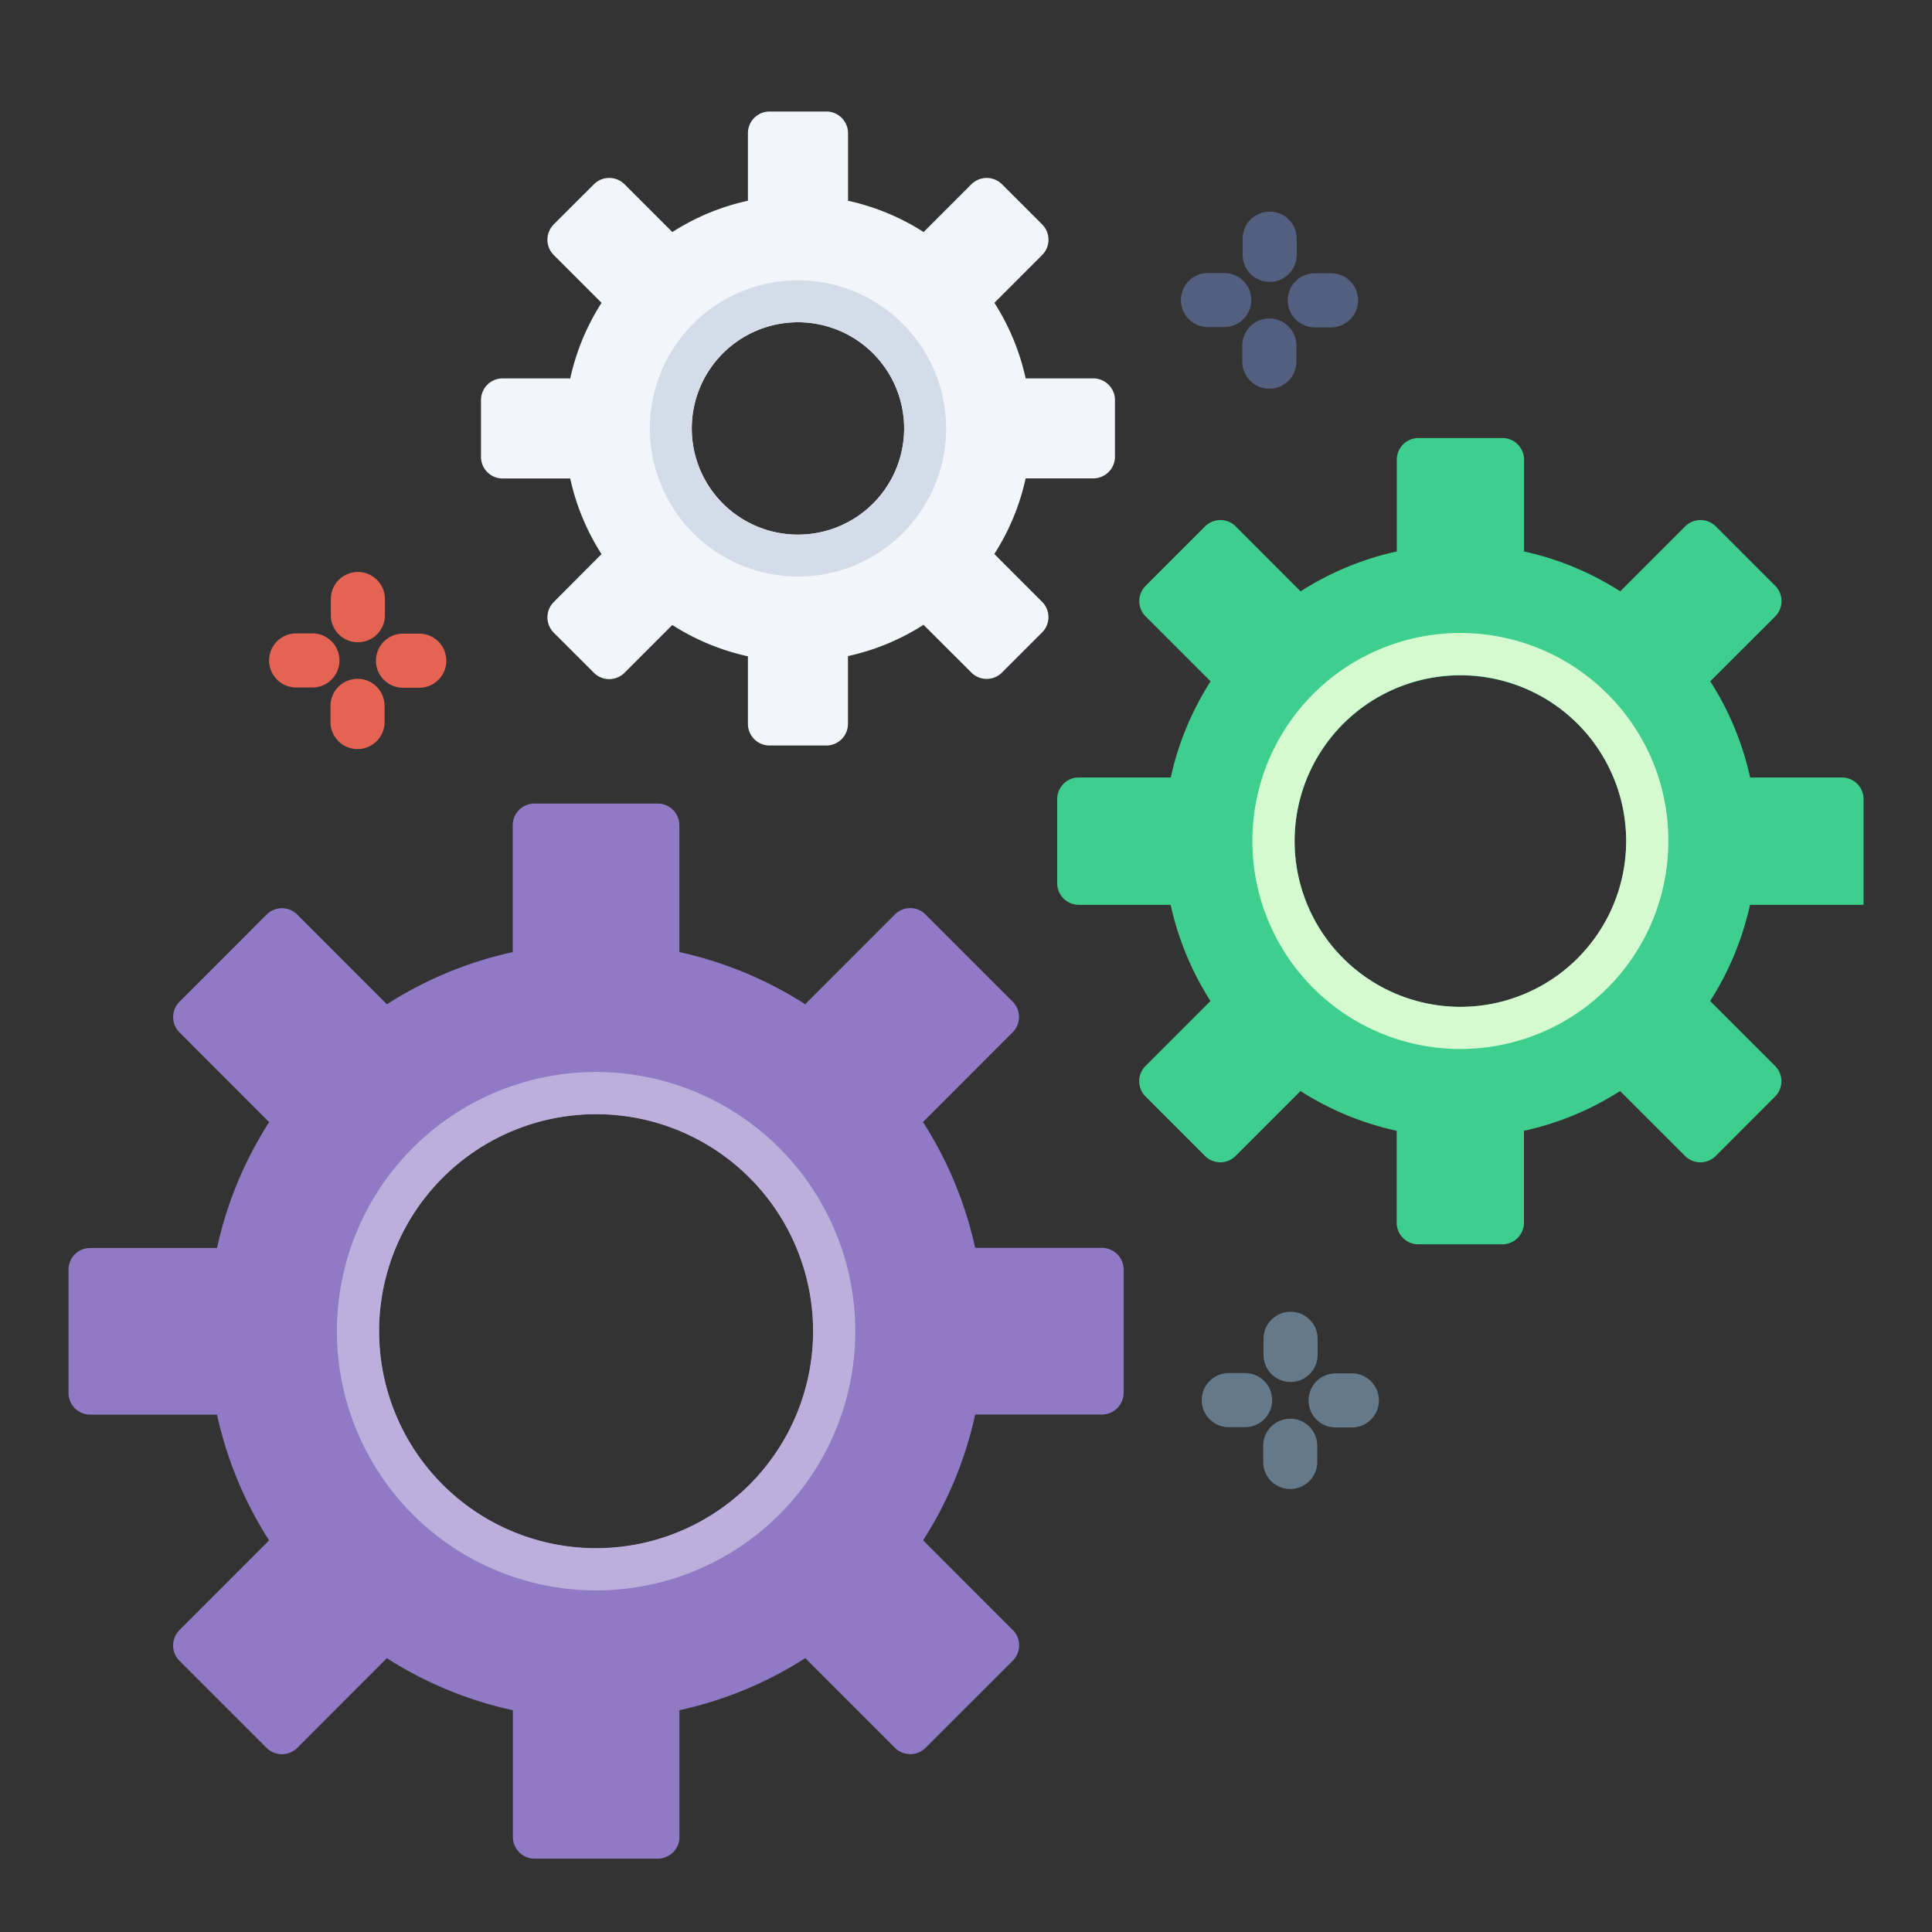 <svg xmlns="http://www.w3.org/2000/svg" width="50" height="50" viewBox="0 0 50 50">
  <rect x="0" y="0" width="50" height="50" fill="#333333" stroke="none"/>
  <g id="_33" data-name="33" transform="translate(4939 -14034)">
    <rect id="Rectangle_3662" data-name="Rectangle 3662" width="50" height="50" transform="translate(-4939 14034)" fill="none"/>
    <g id="Group_5650" data-name="Group 5650" transform="translate(-5013.227 13713.38)">
      <path id="Path_9576" data-name="Path 9576" d="M103.306,353.406v-3.191a.56.56,0,0,0-.561-.56H99.464a9.983,9.983,0,0,0-1.35-3.257l2.321-2.323a.56.56,0,0,0,0-.792l-2.257-2.257a.56.56,0,0,0-.792,0l-2.321,2.323A9.995,9.995,0,0,0,91.809,342v-3.284a.56.56,0,0,0-.561-.56H88.058a.561.561,0,0,0-.561.56V342a10.006,10.006,0,0,0-3.257,1.35l-2.32-2.321a.56.56,0,0,0-.793,0l-2.255,2.257a.56.56,0,0,0,0,.792l2.32,2.323a9.955,9.955,0,0,0-1.348,3.257H76.561a.56.56,0,0,0-.561.56v3.191a.561.561,0,0,0,.561.561h3.282a9.97,9.97,0,0,0,1.348,3.255l-2.32,2.322a.561.561,0,0,0,0,.793l2.255,2.255a.562.562,0,0,0,.793,0l2.32-2.321A9.964,9.964,0,0,0,87.5,361.62V364.9a.561.561,0,0,0,.561.561h3.189a.561.561,0,0,0,.561-.561V361.62a9.964,9.964,0,0,0,3.257-1.348l2.32,2.321a.562.562,0,0,0,.793,0l2.257-2.255a.561.561,0,0,0,0-.793l-2.321-2.322a9.97,9.97,0,0,0,1.348-3.255h3.282A.561.561,0,0,0,103.306,353.406Zm-13.652,4.021a5.616,5.616,0,1,1,5.616-5.616A5.616,5.616,0,0,1,89.654,357.427Z" transform="translate(0 3.26)" fill="#917ac5"/>
      <path id="Path_9577" data-name="Path 9577" d="M88.39,343.839a6.708,6.708,0,1,0,6.708,6.708A6.715,6.715,0,0,0,88.39,343.839Zm0,12.324a5.616,5.616,0,1,1,5.616-5.616A5.616,5.616,0,0,1,88.39,356.163Z" transform="translate(1.264 4.524)" fill="#bdafdc"/>
      <path id="Path_9578" data-name="Path 9578" d="M117.8,342.5v-2.735a.561.561,0,0,0-.561-.561h-2.375a7.632,7.632,0,0,0-1.032-2.488l1.681-1.68a.561.561,0,0,0,0-.793l-1.537-1.537a.561.561,0,0,0-.793,0l-1.681,1.681a7.605,7.605,0,0,0-2.488-1.032v-2.375a.561.561,0,0,0-.561-.561h-2.172a.56.56,0,0,0-.561.561v2.375a7.623,7.623,0,0,0-2.489,1.032l-1.68-1.681a.561.561,0,0,0-.793,0l-1.537,1.537a.559.559,0,0,0,0,.793l1.68,1.68a7.656,7.656,0,0,0-1.031,2.488H97.491a.561.561,0,0,0-.56.561v2.174a.56.56,0,0,0,.56.561h2.376a7.673,7.673,0,0,0,1.031,2.489l-1.68,1.68a.558.558,0,0,0,0,.792l1.537,1.538a.561.561,0,0,0,.793,0l1.68-1.68a7.643,7.643,0,0,0,2.489,1.029v2.378a.56.56,0,0,0,.561.56h2.172a.561.561,0,0,0,.561-.56v-2.378a7.625,7.625,0,0,0,2.488-1.029l1.681,1.68a.561.561,0,0,0,.793,0l1.537-1.538a.56.56,0,0,0,0-.792l-1.681-1.68a7.649,7.649,0,0,0,1.032-2.489Zm-13.468,1.386a4.291,4.291,0,1,1,6.07,0A4.29,4.29,0,0,1,104.329,343.882Z" transform="translate(4.656 1.537)" fill="#3ecf8e"/>
      <path id="Path_9579" data-name="Path 9579" d="M110.251,336.122a5.383,5.383,0,1,0,1.577,3.807A5.347,5.347,0,0,0,110.251,336.122Zm-.771,6.841a4.291,4.291,0,1,1,0-6.068A4.292,4.292,0,0,1,109.479,342.963Z" transform="translate(5.576 2.456)" fill="#d6facf"/>
      <path id="Path_9580" data-name="Path 9580" d="M101.139,332.444v-1.471a.561.561,0,0,0-.561-.56H98.828a6.022,6.022,0,0,0-.809-1.956l1.236-1.237a.562.562,0,0,0,0-.793l-1.039-1.038a.562.562,0,0,0-.793,0l-1.236,1.236a6.033,6.033,0,0,0-1.956-.81v-1.748a.562.562,0,0,0-.561-.561H92.2a.561.561,0,0,0-.56.561v1.748a6.011,6.011,0,0,0-1.956.81l-1.237-1.236a.562.562,0,0,0-.793,0l-1.039,1.038a.562.562,0,0,0,0,.793l1.237,1.237a6,6,0,0,0-.81,1.956H85.292a.56.56,0,0,0-.56.561v1.469a.56.56,0,0,0,.56.56h1.749a6,6,0,0,0,.81,1.957L86.615,336.2a.562.562,0,0,0,0,.793l1.039,1.038a.56.56,0,0,0,.793,0l1.236-1.236a6.028,6.028,0,0,0,1.957.81v1.748a.561.561,0,0,0,.56.561h1.469a.561.561,0,0,0,.56-.561V337.6a6.028,6.028,0,0,0,1.957-.81l1.236,1.236a.562.562,0,0,0,.793,0l1.038-1.038a.56.56,0,0,0,0-.793l-1.236-1.237A6.01,6.01,0,0,0,98.828,333h1.749A.561.561,0,0,0,101.139,332.444Zm-10.952-.735a2.748,2.748,0,1,1,2.748,2.747A2.747,2.747,0,0,1,90.187,331.709Z" transform="translate(1.943 0)" fill="#f2f5f9"/>
      <path id="Path_9581" data-name="Path 9581" d="M92.14,327.08a3.833,3.833,0,1,0,3.834,3.832A3.837,3.837,0,0,0,92.14,327.08Zm0,6.581a2.748,2.748,0,1,1,2.748-2.747A2.747,2.747,0,0,1,92.14,333.661Z" transform="translate(2.738 0.795)" fill="#d3dce8"/>
      <g id="Group_5299" data-name="Group 5299" transform="translate(104.79 326.095)">
        <path id="Path_9582" data-name="Path 9582" d="M101.557,327.444h0a.7.7,0,0,1-.7-.7v-.418a.7.7,0,0,1,.7-.7h0a.7.7,0,0,1,.7.7v.419A.7.7,0,0,1,101.557,327.444Z" transform="translate(-99.261 -325.624)" fill="#525f7f"/>
        <path id="Path_9583" data-name="Path 9583" d="M101.549,329.706h0a.7.7,0,0,1-.7-.7v-.418a.7.7,0,0,1,.7-.7h0a.7.7,0,0,1,.7.7v.419A.7.7,0,0,1,101.549,329.706Z" transform="translate(-99.262 -325.121)" fill="#525f7f"/>
        <path id="Path_9584" data-name="Path 9584" d="M102.932,328.331h-.421a.7.7,0,0,1,0-1.4h.422a.7.7,0,0,1,0,1.4Z" transform="translate(-99.048 -325.334)" fill="#525f7f"/>
        <path id="Path_9585" data-name="Path 9585" d="M100.671,328.325h-.421a.7.7,0,0,1,0-1.4h.421a.7.7,0,0,1,0,1.4Z" transform="translate(-99.551 -325.335)" fill="#525f7f"/>
      </g>
      <g id="Group_5300" data-name="Group 5300" transform="translate(81.193 335.422)">
        <path id="Path_9586" data-name="Path 9586" d="M82.254,335.073h0a.7.7,0,0,1-.7-.7v-.419a.7.7,0,0,1,.7-.7h0a.7.7,0,0,1,.7.7v.418A.7.7,0,0,1,82.254,335.073Z" transform="translate(-79.958 -333.253)" fill="#e56353"/>
        <path id="Path_9587" data-name="Path 9587" d="M82.246,337.334h0a.7.7,0,0,1-.7-.7v-.418a.7.7,0,0,1,.7-.7h0a.7.7,0,0,1,.7.7v.419A.7.7,0,0,1,82.246,337.334Z" transform="translate(-79.959 -332.75)" fill="#e56353"/>
        <path id="Path_9588" data-name="Path 9588" d="M83.629,335.96h-.421a.7.7,0,0,1,0-1.4h.422a.7.7,0,0,1,0,1.4Z" transform="translate(-79.745 -332.963)" fill="#e56353"/>
        <path id="Path_9589" data-name="Path 9589" d="M81.368,335.954h-.422a.7.7,0,0,1,0-1.4h.421a.7.7,0,0,1,0,1.4Z" transform="translate(-80.248 -332.964)" fill="#e56353"/>
      </g>
      <g id="Group_5301" data-name="Group 5301" transform="translate(105.329 354.565)">
        <path id="Path_9590" data-name="Path 9590" d="M102,350.734h0a.7.7,0,0,1-.7-.7v-.418a.7.7,0,0,1,.7-.7h0a.7.7,0,0,1,.7.7v.419A.7.7,0,0,1,102,350.734Z" transform="translate(-99.702 -348.913)" fill="#64798a"/>
        <path id="Path_9591" data-name="Path 9591" d="M101.992,353h0a.7.7,0,0,1-.7-.7v-.419a.7.7,0,0,1,.7-.7h0a.7.7,0,0,1,.7.7v.418A.7.7,0,0,1,101.992,353Z" transform="translate(-99.703 -348.41)" fill="#64798a"/>
        <path id="Path_9592" data-name="Path 9592" d="M103.373,351.621h-.421a.7.7,0,0,1,0-1.4h.421a.7.7,0,0,1,0,1.4Z" transform="translate(-99.489 -348.623)" fill="#64798a"/>
        <path id="Path_9593" data-name="Path 9593" d="M101.112,351.614h-.421a.7.7,0,0,1,0-1.4h.422a.7.7,0,0,1,0,1.4Z" transform="translate(-99.992 -348.624)" fill="#64798a"/>
      </g>
    </g>
  </g>
</svg>
